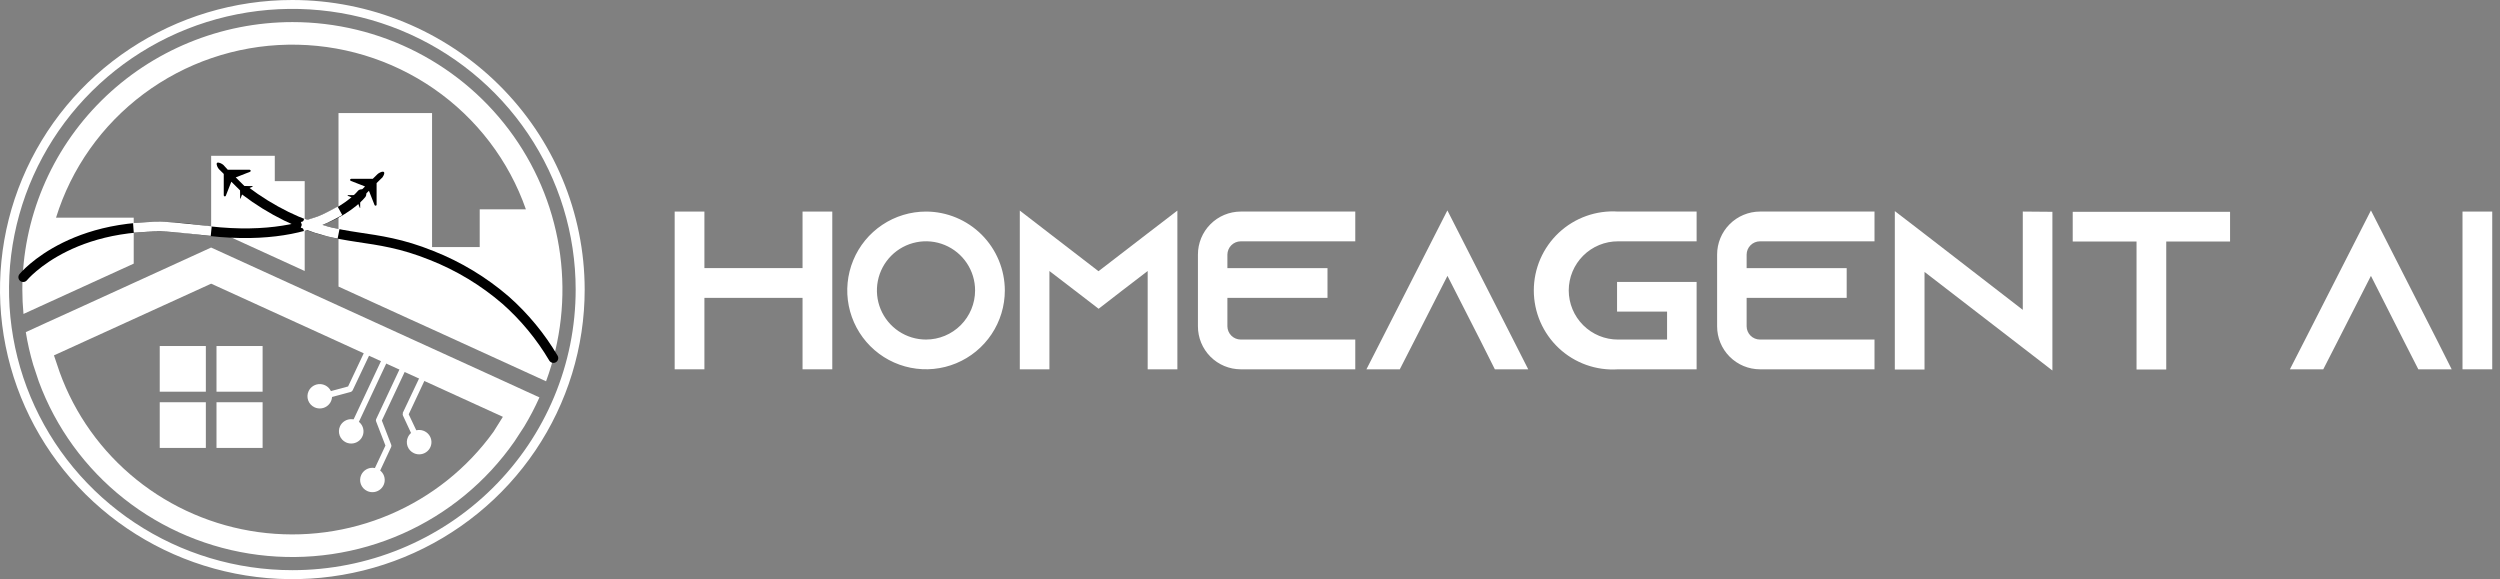 <svg width="259" height="60" viewBox="0 0 259 60" fill="none" xmlns="http://www.w3.org/2000/svg">
<rect x="0" y="0" width="259" height="60" fill="#808080" stroke="none"/>
<path d="M86.125 22.018V38.161H83.243V30.759H72.877V38.161H69.995V22.018H72.877V27.875H83.243V22.018H86.125Z" fill="white" stroke="white" style="fill:white;fill-opacity:1;stroke:white;stroke-opacity:1;" stroke-width="0.199" stroke-miterlimit="10"/>
<path d="M104.001 30.088C104.001 31.684 103.528 33.244 102.642 34.571C101.756 35.898 100.497 36.932 99.023 37.543C97.55 38.154 95.929 38.314 94.365 38.002C92.801 37.691 91.364 36.922 90.237 35.794C89.109 34.665 88.341 33.227 88.03 31.662C87.719 30.097 87.879 28.474 88.489 27C89.099 25.525 90.132 24.265 91.458 23.378C92.784 22.491 94.343 22.018 95.938 22.018C98.075 22.023 100.122 22.875 101.633 24.387C103.144 25.9 103.995 27.949 104.001 30.088ZM101.119 30.088C101.119 29.061 100.815 28.058 100.245 27.204C99.675 26.351 98.865 25.685 97.917 25.293C96.969 24.9 95.927 24.797 94.921 24.998C93.915 25.199 92.991 25.693 92.266 26.419C91.541 27.146 91.047 28.071 90.848 29.078C90.648 30.085 90.751 31.128 91.144 32.077C91.537 33.025 92.203 33.835 93.056 34.405C93.909 34.974 94.912 35.278 95.938 35.277C97.312 35.276 98.63 34.729 99.602 33.756C100.573 32.783 101.119 31.463 101.119 30.088Z" fill="white" stroke="white" style="fill:white;fill-opacity:1;stroke:white;stroke-opacity:1;" stroke-width="0.199" stroke-miterlimit="10"/>
<path d="M121.877 22.018V38.161H118.999V27.875L116.17 30.043L113.818 31.863L111.45 30.043L108.62 27.875V38.161H105.751V22.018L108.62 24.231L113.806 28.223L118.991 24.231L121.877 22.018Z" fill="white" stroke="white" style="fill:white;fill-opacity:1;stroke:white;stroke-opacity:1;" stroke-width="0.199" stroke-miterlimit="10"/>
<path d="M127.058 26.378V27.875H137.429V30.759H127.058V33.801C127.062 34.192 127.218 34.565 127.494 34.842C127.77 35.118 128.143 35.274 128.534 35.277H140.307V38.161H128.534C127.382 38.157 126.279 37.696 125.468 36.878C124.656 36.06 124.202 34.953 124.205 33.801V26.378C124.202 25.226 124.656 24.119 125.468 23.302C126.279 22.484 127.382 22.022 128.534 22.018H140.307V24.902H128.534C128.143 24.905 127.77 25.062 127.494 25.338C127.218 25.614 127.062 25.988 127.058 26.378Z" fill="white" stroke="white" style="fill:white;fill-opacity:1;stroke:white;stroke-opacity:1;" stroke-width="0.199" stroke-miterlimit="10"/>
<path d="M158.162 38.161H154.928L153.481 35.277L149.957 28.36L146.433 35.277L144.958 38.161H141.725L143.196 35.277L149.949 22.018L156.699 35.277L158.162 38.161Z" fill="white" stroke="white" style="fill:white;fill-opacity:1;stroke:white;stroke-opacity:1;" stroke-width="0.199" stroke-miterlimit="10"/>
<path d="M162.421 30.088C162.423 30.771 162.558 31.447 162.82 32.077C163.082 32.708 163.466 33.28 163.95 33.762C164.433 34.244 165.007 34.626 165.638 34.886C166.269 35.146 166.945 35.279 167.627 35.278H172.808V32.183H167.627V29.307H175.67V38.162H167.627C166.522 38.236 165.414 38.082 164.371 37.71C163.328 37.338 162.373 36.756 161.564 35.999C160.756 35.242 160.111 34.327 159.67 33.311C159.229 32.294 159.002 31.198 159.002 30.09C159.002 28.982 159.229 27.886 159.67 26.869C160.111 25.853 160.756 24.938 161.564 24.181C162.373 23.424 163.328 22.842 164.371 22.47C165.414 22.098 166.522 21.944 167.627 22.018H175.67V24.902H167.627C166.945 24.9 166.269 25.033 165.638 25.292C165.007 25.552 164.433 25.933 163.95 26.415C163.466 26.896 163.083 27.469 162.82 28.099C162.558 28.729 162.423 29.405 162.421 30.088Z" fill="white" stroke="white" style="fill:white;fill-opacity:1;stroke:white;stroke-opacity:1;" stroke-width="0.199" stroke-miterlimit="10"/>
<path d="M180.851 26.378V27.875H191.217V30.759H180.851V33.801C180.853 34.192 181.009 34.566 181.285 34.843C181.561 35.119 181.935 35.275 182.326 35.277H194.099V38.161H182.326C181.174 38.157 180.071 37.696 179.258 36.878C178.446 36.061 177.991 34.954 177.993 33.801V26.378C177.991 25.226 178.446 24.119 179.258 23.301C180.071 22.484 181.174 22.022 182.326 22.018H194.099V24.902H182.326C181.935 24.904 181.561 25.061 181.285 25.337C181.009 25.613 180.853 25.988 180.851 26.378Z" fill="white" stroke="white" style="fill:white;fill-opacity:1;stroke:white;stroke-opacity:1;" stroke-width="0.199" stroke-miterlimit="10"/>
<path d="M212.529 22.042V38.182L209.66 35.969L199.281 27.968V38.182H196.403V22.071L199.281 24.283L209.66 32.304V22.018L212.529 22.042Z" fill="white" stroke="white" style="fill:white;fill-opacity:1;stroke:white;stroke-opacity:1;" stroke-width="0.199" stroke-miterlimit="10"/>
<path d="M230.935 22.043V24.922H224.323V38.182H221.445V24.922H214.833V22.043H230.935Z" fill="white" stroke="white" style="fill:white;fill-opacity:1;stroke:white;stroke-opacity:1;" stroke-width="0.199" stroke-miterlimit="10"/>
<path d="M253.833 38.161H250.6L249.129 35.277L245.629 28.36L242.105 35.277L240.63 38.161H237.396L238.872 35.277L245.629 22.018L252.383 35.277L253.833 38.161Z" fill="white" stroke="white" style="fill:white;fill-opacity:1;stroke:white;stroke-opacity:1;" stroke-width="0.199" stroke-miterlimit="10"/>
<path d="M255.215 38.161V22.018H258.096V38.161H255.215Z" fill="white" stroke="white" style="fill:white;fill-opacity:1;stroke:white;stroke-opacity:1;" stroke-width="0.199" stroke-miterlimit="10"/>
<path d="M30.291 3.36814e-07C24.301 -0.001 18.445 1.758 13.464 5.054C8.482 8.35 4.6 13.035 2.307 18.516C0.014 23.998 -0.587 30.03 0.581 35.85C1.75 41.67 4.634 47.016 8.869 51.212C13.105 55.408 18.501 58.265 24.376 59.423C30.252 60.581 36.341 59.987 41.876 57.717C47.41 55.446 52.141 51.601 55.469 46.668C58.797 41.734 60.573 35.934 60.573 30C60.565 22.047 57.372 14.422 51.695 8.798C46.018 3.173 38.32 0.01 30.291 3.36814e-07ZM30.291 59.07C24.485 59.071 18.81 57.366 13.982 54.172C9.155 50.977 5.392 46.437 3.17 41.124C0.948 35.811 0.366 29.965 1.498 24.325C2.631 18.684 5.426 13.503 9.532 9.437C13.637 5.371 18.867 2.601 24.561 1.48C30.256 0.358 36.158 0.934 41.521 3.135C46.885 5.336 51.469 9.064 54.694 13.846C57.919 18.628 59.639 24.249 59.639 30C59.639 37.71 56.547 45.104 51.043 50.555C45.539 56.007 38.075 59.07 30.291 59.07Z" fill="white" style="fill:white;fill-opacity:1;"/>
<path d="M21.875 16.144V18.768V20.908V23.649L22.642 24L31.567 28.076V18.768H28.468V16.144H21.875Z" fill="white" style="fill:white;fill-opacity:1;"/>
<path d="M30.291 2.288C22.874 2.296 15.763 5.218 10.518 10.414C5.273 15.609 2.323 22.653 2.314 30C2.314 30.849 2.355 31.69 2.432 32.526L4.161 31.735L4.724 31.479L13.853 27.312V22.553H5.804C7.388 17.437 10.565 12.949 14.88 9.73C19.195 6.51 24.427 4.725 29.828 4.63C35.229 4.534 40.523 6.132 44.951 9.197C49.38 12.261 52.717 16.634 54.484 21.69H49.698V25.596H44.761V11.712H35.069V29.69L42.542 33.101L44.761 34.108L54.416 38.517L54.87 38.724L56.572 39.501C58.115 35.314 58.617 30.82 58.033 26.401C57.449 21.981 55.797 17.766 53.218 14.113C50.639 10.461 47.208 7.479 43.217 5.42C39.225 3.361 34.791 2.287 30.291 2.288Z" fill="white" style="fill:white;fill-opacity:1;"/>
<path d="M21.326 35.848H16.548V40.58H21.326V35.848Z" fill="white" style="fill:white;fill-opacity:1;"/>
<path d="M27.206 35.848H22.429V40.58H27.206V35.848Z" fill="white" style="fill:white;fill-opacity:1;"/>
<path d="M21.326 41.672H16.548V46.405H21.326V41.672Z" fill="white" style="fill:white;fill-opacity:1;"/>
<path d="M27.206 41.672H22.429V46.405H27.206V41.672Z" fill="white" style="fill:white;fill-opacity:1;"/>
<path d="M54.493 40.535L53.74 40.189L50.505 38.71L44.761 36.09L42.542 35.079L35.069 31.668L30.037 29.371L21.87 25.645L13.853 29.308L7.619 32.153L4.896 33.389L2.673 34.409C2.857 35.554 3.115 36.686 3.444 37.798L4.02 39.533C5.784 44.303 8.838 48.502 12.848 51.668C16.859 54.835 21.672 56.848 26.76 57.487C31.848 58.127 37.015 57.368 41.697 55.293C46.379 53.219 50.395 49.909 53.305 45.726L54.307 44.189C54.895 43.215 55.422 42.206 55.886 41.169L54.493 40.535ZM51.127 44.733C48.411 48.504 44.704 51.466 40.408 53.298C36.113 55.13 31.393 55.762 26.761 55.125C22.128 54.487 17.761 52.605 14.132 49.683C10.503 46.761 7.751 42.91 6.176 38.548L5.586 36.805H5.618L21.875 29.389L35.069 35.407L37.733 36.625L52.098 43.182L51.127 44.733Z" fill="white" style="fill:white;fill-opacity:1;"/>
<path fill-rule="evenodd" clip-rule="evenodd" d="M41.716 42.796L43.531 38.967C43.565 38.895 43.627 38.839 43.702 38.811C43.778 38.783 43.861 38.786 43.935 38.818C44.007 38.852 44.063 38.914 44.091 38.989C44.118 39.063 44.114 39.146 44.08 39.218L42.342 42.922L43.25 44.841C43.267 44.877 43.276 44.916 43.278 44.955C43.28 44.995 43.274 45.035 43.26 45.072C43.246 45.109 43.225 45.144 43.198 45.173C43.171 45.202 43.139 45.226 43.102 45.243C43.066 45.26 43.026 45.269 42.986 45.271C42.946 45.273 42.906 45.267 42.868 45.253C42.831 45.24 42.796 45.219 42.767 45.192C42.737 45.165 42.713 45.133 42.696 45.097L41.743 43.047C41.725 43.008 41.716 42.965 41.716 42.922C41.716 42.878 41.725 42.835 41.743 42.796H41.716Z" fill="white" style="fill:white;fill-opacity:1;"/>
<path fill-rule="evenodd" clip-rule="evenodd" d="M33.808 40.76C33.825 40.72 33.852 40.685 33.885 40.656C33.917 40.627 33.956 40.606 33.998 40.594L36.063 40.036L37.8 36.355C37.835 36.283 37.897 36.228 37.972 36.201C38.048 36.174 38.132 36.178 38.204 36.212C38.24 36.228 38.272 36.251 38.299 36.28C38.326 36.309 38.346 36.343 38.36 36.379C38.373 36.416 38.38 36.455 38.378 36.494C38.376 36.533 38.366 36.572 38.349 36.607L36.535 40.436C36.515 40.476 36.488 40.511 36.454 40.539C36.421 40.568 36.382 40.589 36.34 40.603L34.143 41.196C34.065 41.217 33.982 41.206 33.911 41.167C33.841 41.127 33.789 41.062 33.767 40.985C33.744 40.919 33.744 40.848 33.767 40.782L33.808 40.76Z" fill="white" style="fill:white;fill-opacity:1;"/>
<path fill-rule="evenodd" clip-rule="evenodd" d="M31.97 40.526C32.075 40.299 32.246 40.108 32.462 39.977C32.677 39.847 32.927 39.782 33.179 39.792C33.431 39.803 33.675 39.887 33.879 40.034C34.083 40.182 34.238 40.386 34.325 40.621C34.412 40.856 34.426 41.111 34.366 41.354C34.306 41.597 34.175 41.817 33.989 41.986C33.803 42.155 33.57 42.265 33.32 42.303C33.071 42.341 32.815 42.304 32.587 42.198C32.282 42.056 32.046 41.801 31.93 41.488C31.814 41.175 31.829 40.829 31.97 40.526ZM42.269 45.272C42.376 45.046 42.548 44.856 42.764 44.727C42.98 44.598 43.229 44.535 43.481 44.546C43.732 44.557 43.975 44.642 44.178 44.79C44.382 44.938 44.536 45.142 44.622 45.376C44.708 45.611 44.722 45.865 44.662 46.108C44.602 46.35 44.471 46.57 44.285 46.739C44.1 46.907 43.868 47.018 43.619 47.056C43.37 47.094 43.115 47.058 42.886 46.953C42.734 46.883 42.597 46.785 42.483 46.662C42.369 46.54 42.281 46.396 42.224 46.24C42.166 46.084 42.141 45.918 42.149 45.752C42.156 45.586 42.197 45.422 42.269 45.272ZM37.428 49.191C37.535 48.965 37.707 48.776 37.922 48.646C38.138 48.517 38.388 48.454 38.639 48.465C38.891 48.477 39.134 48.561 39.337 48.709C39.54 48.857 39.695 49.061 39.781 49.295C39.867 49.53 39.881 49.785 39.821 50.027C39.761 50.27 39.63 50.489 39.444 50.658C39.258 50.827 39.026 50.937 38.777 50.975C38.528 51.013 38.273 50.977 38.045 50.872C37.893 50.802 37.756 50.703 37.643 50.581C37.529 50.458 37.442 50.315 37.384 50.159C37.327 50.002 37.301 49.837 37.309 49.671C37.316 49.505 37.357 49.342 37.428 49.191ZM35.227 44.158C35.333 43.931 35.505 43.74 35.72 43.61C35.935 43.48 36.184 43.416 36.436 43.426C36.688 43.436 36.931 43.52 37.135 43.667C37.339 43.814 37.494 44.018 37.581 44.252C37.668 44.487 37.683 44.742 37.624 44.984C37.565 45.227 37.434 45.447 37.248 45.617C37.063 45.786 36.831 45.897 36.582 45.935C36.333 45.974 36.078 45.939 35.849 45.834C35.544 45.691 35.307 45.436 35.191 45.122C35.075 44.808 35.088 44.462 35.227 44.158Z" fill="white" style="fill:white;fill-opacity:1;"/>
<path fill-rule="evenodd" clip-rule="evenodd" d="M41.493 38.036C41.51 38.001 41.534 37.969 41.563 37.943C41.593 37.916 41.627 37.896 41.664 37.883C41.702 37.87 41.741 37.864 41.781 37.866C41.82 37.868 41.859 37.878 41.895 37.895C41.931 37.911 41.963 37.935 41.989 37.964C42.016 37.993 42.036 38.027 42.049 38.064C42.063 38.101 42.069 38.14 42.066 38.179C42.065 38.219 42.055 38.257 42.038 38.292L39.56 43.569L40.527 46.068C40.544 46.104 40.552 46.144 40.552 46.184C40.552 46.225 40.544 46.265 40.527 46.301L39.27 48.998C39.256 49.038 39.234 49.074 39.205 49.105C39.176 49.136 39.141 49.16 39.102 49.176C39.062 49.193 39.02 49.201 38.978 49.2C38.935 49.2 38.894 49.19 38.855 49.173C38.816 49.155 38.782 49.13 38.754 49.098C38.726 49.066 38.705 49.029 38.693 48.989C38.68 48.949 38.676 48.906 38.681 48.865C38.686 48.823 38.699 48.782 38.721 48.746L39.932 46.162L38.966 43.663C38.949 43.626 38.941 43.587 38.941 43.546C38.941 43.506 38.949 43.466 38.966 43.429L41.498 38.036H41.493Z" fill="white" style="fill:white;fill-opacity:1;"/>
<path fill-rule="evenodd" clip-rule="evenodd" d="M36.521 43.69L39.588 37.16C39.605 37.124 39.628 37.092 39.657 37.066C39.686 37.039 39.72 37.019 39.757 37.006C39.794 36.992 39.834 36.986 39.873 36.988C39.913 36.99 39.951 36.999 39.987 37.016C40.023 37.032 40.055 37.056 40.082 37.084C40.108 37.113 40.129 37.147 40.142 37.184C40.156 37.22 40.162 37.259 40.16 37.298C40.158 37.337 40.149 37.376 40.132 37.411L37.07 43.942C37.031 44.006 36.97 44.054 36.898 44.076C36.826 44.098 36.749 44.093 36.68 44.062C36.612 44.03 36.558 43.975 36.528 43.906C36.499 43.837 36.496 43.76 36.521 43.69Z" fill="white" style="fill:white;fill-opacity:1;"/>
<path d="M39.774 17.825C39.652 17.699 39.234 17.915 39.112 18.041L38.617 18.526H36.38C36.354 18.526 36.329 18.535 36.309 18.551C36.289 18.568 36.276 18.591 36.271 18.616C36.265 18.641 36.269 18.668 36.282 18.69C36.294 18.712 36.315 18.729 36.339 18.738L37.819 19.317L36.911 20.216H36.053C36.044 20.217 36.035 20.22 36.028 20.226C36.021 20.231 36.016 20.239 36.013 20.248C36.013 20.257 36.015 20.266 36.02 20.274C36.025 20.282 36.032 20.288 36.04 20.293L36.761 20.576C36.759 20.592 36.759 20.609 36.761 20.625L36.73 20.657C36.708 20.678 36.696 20.707 36.696 20.738C36.696 20.768 36.708 20.797 36.73 20.819C36.751 20.84 36.781 20.852 36.811 20.852C36.842 20.852 36.871 20.84 36.893 20.819L36.92 20.787C36.938 20.791 36.957 20.791 36.975 20.787L37.274 21.524C37.275 21.528 37.277 21.532 37.28 21.536C37.282 21.539 37.286 21.542 37.289 21.544C37.293 21.546 37.298 21.548 37.302 21.548C37.306 21.548 37.311 21.548 37.315 21.547C37.317 21.538 37.317 21.529 37.315 21.52V20.666L38.222 19.767L38.803 21.241C38.812 21.265 38.83 21.284 38.852 21.297C38.874 21.309 38.901 21.313 38.926 21.308C38.948 21.303 38.968 21.293 38.985 21.277C38.995 21.267 39.004 21.255 39.009 21.242C39.014 21.229 39.017 21.215 39.016 21.201V18.967L39.511 18.481C39.679 18.378 39.897 17.929 39.774 17.825Z" fill="#1179EC" style="fill:#1179EC;fill:color(display-p3 0.067 0.474 0.925);fill-opacity:1;"/>
<path d="M2.405 28.715C2.405 28.715 7.904 22.004 20.555 23.802C33.205 25.6 37.447 20.112 37.447 20.112" stroke="#1179EC" style="stroke:#1179EC;stroke:color(display-p3 0.067 0.474 0.925);stroke-opacity:1;" stroke-linecap="round" stroke-linejoin="round"/>
<path d="M14.32 23.574C17.081 23.374 17.166 23.465 21.386 23.891" stroke="white" style="stroke:white;stroke-opacity:1;" stroke-linecap="square" stroke-linejoin="round"/>
<path d="M22.691 17.533L23.181 18.018V20.238C23.182 20.264 23.191 20.289 23.208 20.308C23.224 20.328 23.247 20.341 23.272 20.346C23.297 20.351 23.323 20.347 23.346 20.335C23.368 20.322 23.385 20.303 23.395 20.279L23.966 18.827L24.874 19.726V20.558C24.871 20.566 24.871 20.576 24.874 20.584C24.883 20.586 24.892 20.585 24.9 20.581C24.909 20.577 24.915 20.57 24.919 20.562L25.196 19.856H25.25L25.282 19.883C25.293 19.894 25.305 19.903 25.319 19.909C25.333 19.915 25.349 19.918 25.364 19.918C25.379 19.918 25.394 19.915 25.408 19.909C25.422 19.903 25.435 19.894 25.445 19.883C25.456 19.873 25.465 19.861 25.471 19.848C25.477 19.834 25.48 19.82 25.48 19.805C25.48 19.79 25.477 19.775 25.471 19.762C25.465 19.748 25.456 19.736 25.445 19.726L25.414 19.695C25.414 19.695 25.414 19.659 25.414 19.641L26.135 19.358C26.143 19.354 26.15 19.347 26.154 19.339C26.159 19.331 26.16 19.322 26.158 19.313C26.166 19.311 26.173 19.306 26.178 19.299C26.183 19.293 26.185 19.285 26.185 19.277H25.328L24.42 18.378L25.904 17.798C25.928 17.789 25.948 17.772 25.96 17.75C25.973 17.727 25.977 17.702 25.972 17.677C25.966 17.652 25.952 17.63 25.933 17.614C25.913 17.598 25.888 17.588 25.863 17.587H23.599L23.145 17.092C23.023 16.971 22.605 16.755 22.483 16.877C22.36 16.998 22.56 17.412 22.691 17.533Z" fill="#1179EC" style="fill:#1179EC;fill:color(display-p3 0.067 0.474 0.925);fill-opacity:1;"/>
<path d="M57.334 37.097C56.013 34.862 54.349 32.843 52.402 31.115C50.125 29.147 47.527 27.576 44.72 26.468C38.481 23.946 35.555 25.29 29.652 22.396C28.157 21.659 26.738 20.782 25.414 19.775" stroke="#1179EC" style="stroke:#1179EC;stroke:color(display-p3 0.067 0.474 0.925);stroke-opacity:1;" stroke-linecap="round" stroke-linejoin="round"/>
<path d="M31.806 23.295C32.506 23.563 33.027 23.734 33.753 23.924C34.18 24.036 34.191 24.049 34.585 24.126" stroke="white" style="stroke:white;stroke-opacity:1;" stroke-linecap="square" stroke-linejoin="round"/>
<path d="M31.806 23.311C32.515 23.068 32.972 22.974 33.651 22.655C34.051 22.468 34.428 22.277 34.78 22.083" stroke="white" style="stroke:white;stroke-opacity:1;" stroke-linecap="square" stroke-linejoin="round"/>
</svg>
